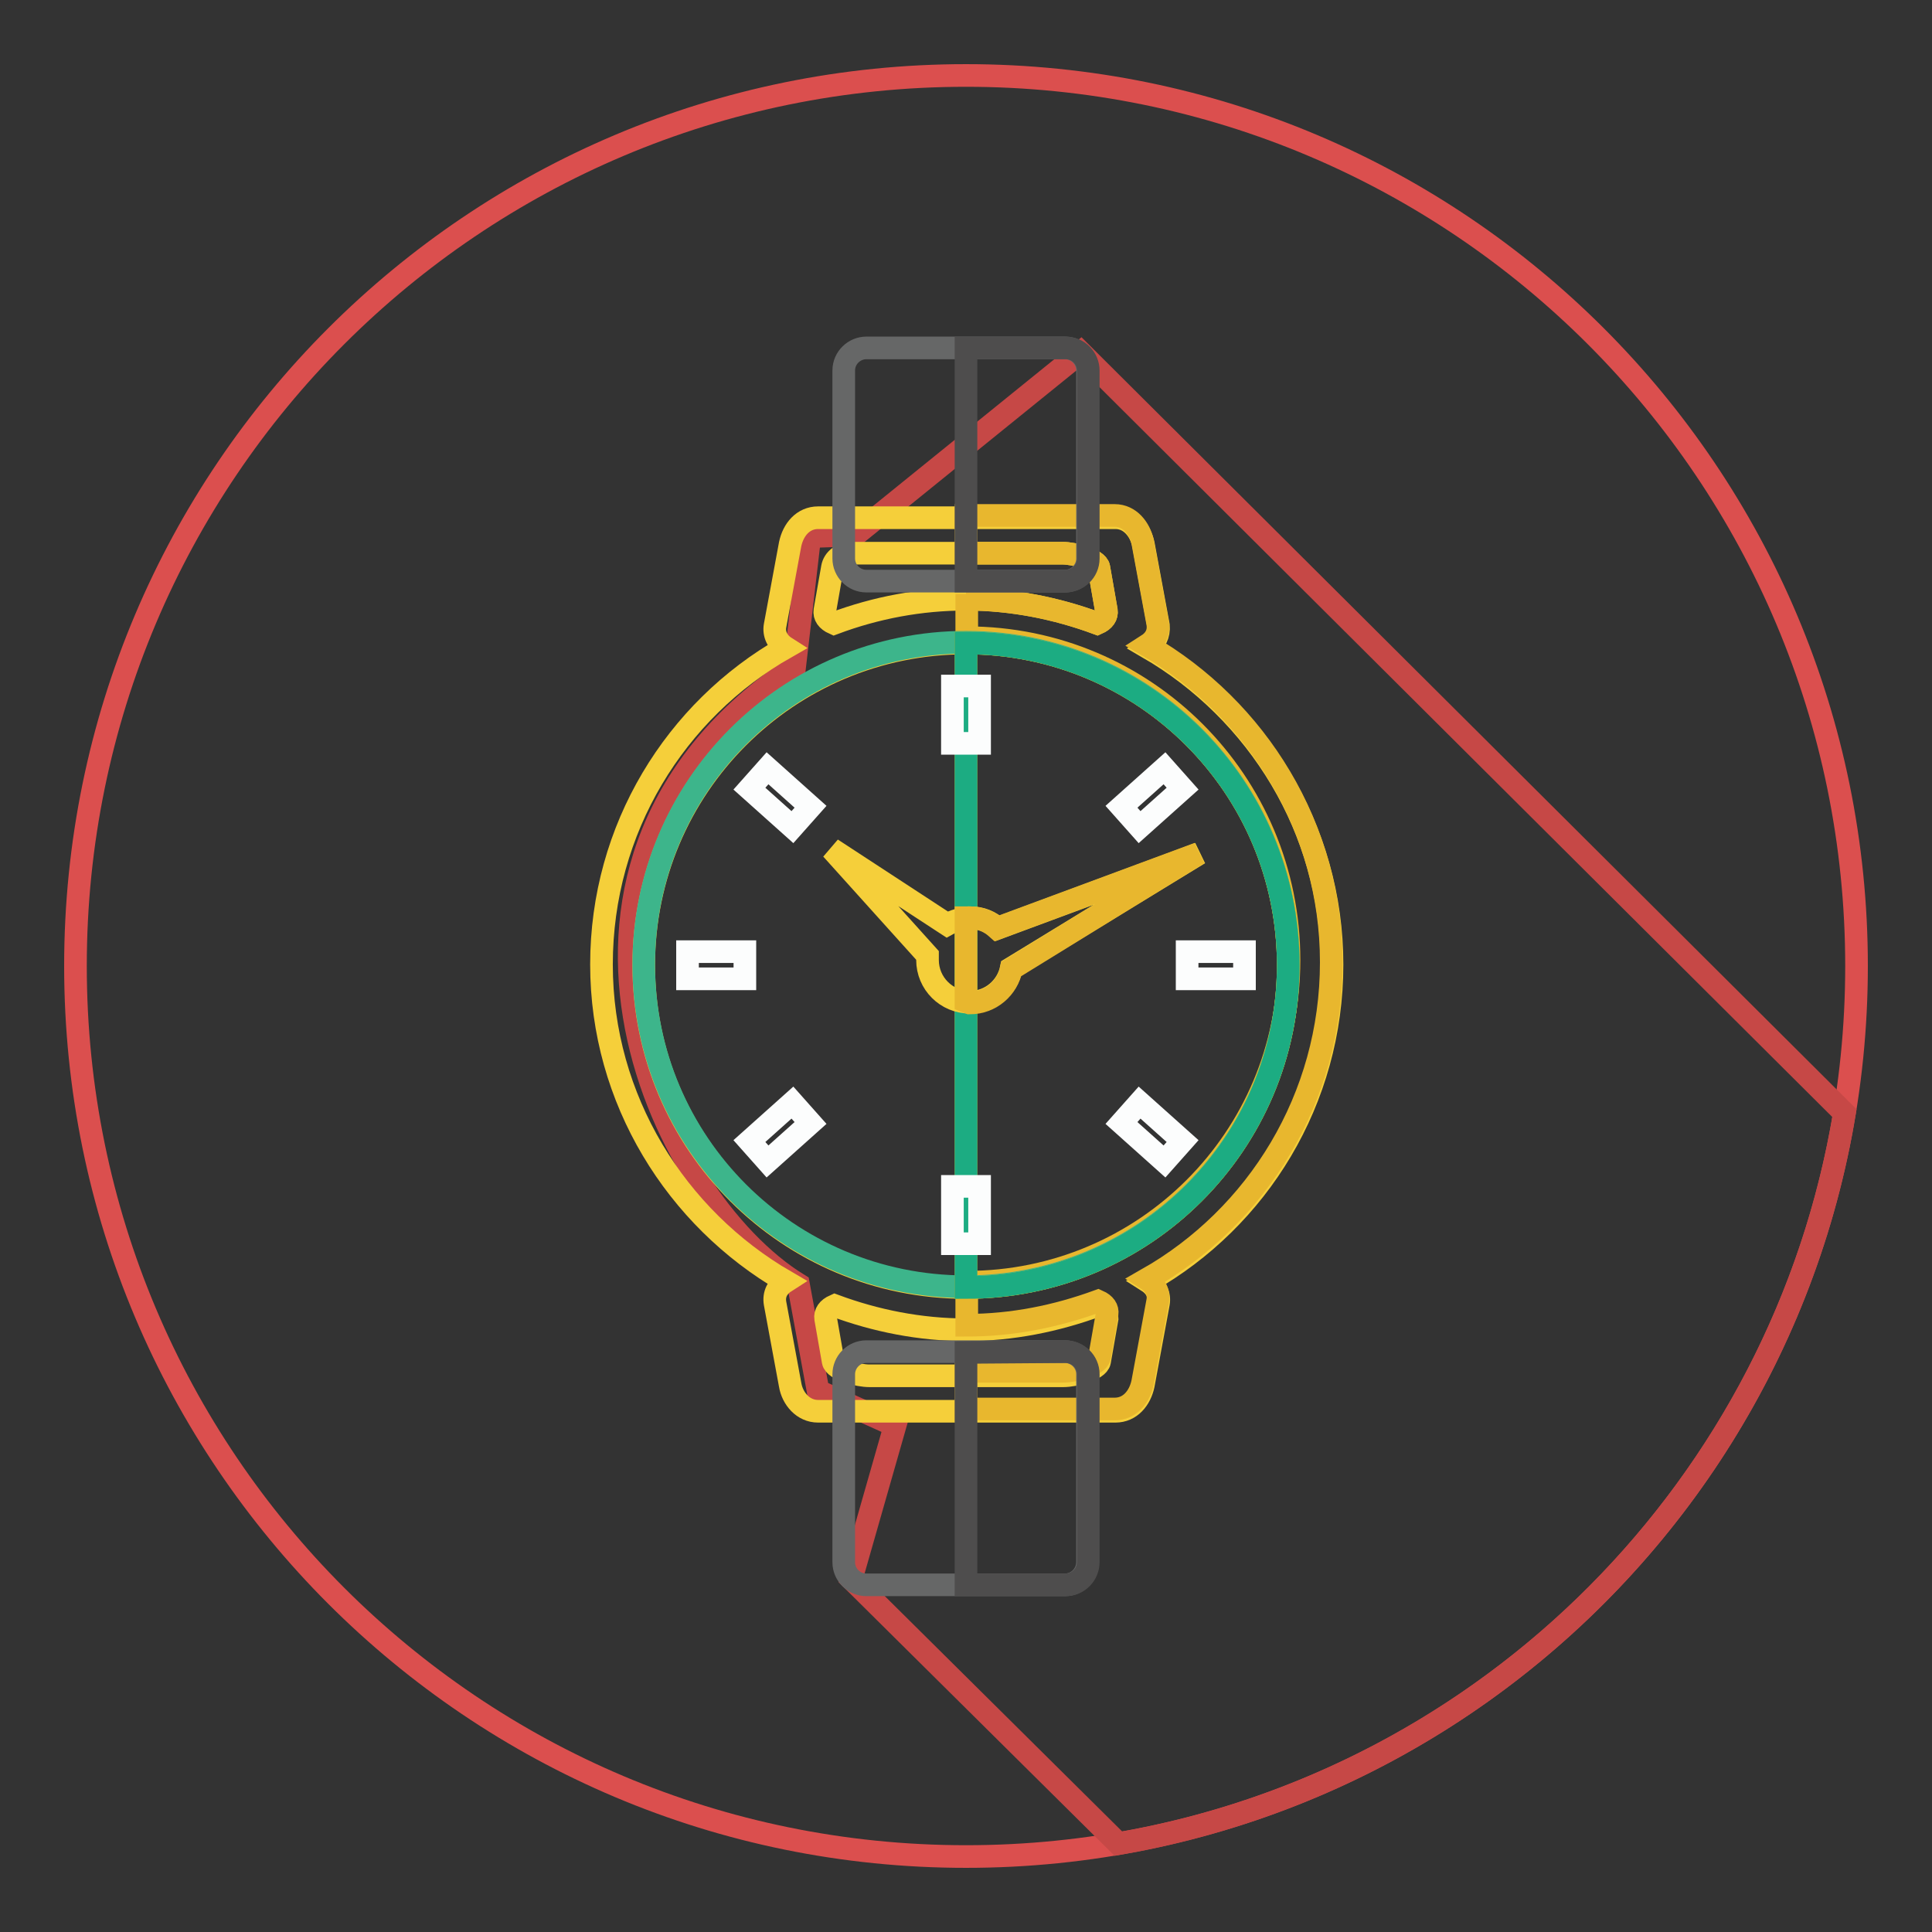 <?xml version="1.0" encoding="utf-8"?>
<!-- Svg Vector Icons : http://www.onlinewebfonts.com/icon -->
<!DOCTYPE svg PUBLIC "-//W3C//DTD SVG 1.1//EN" "http://www.w3.org/Graphics/SVG/1.1/DTD/svg11.dtd">
<svg version="1.1" xmlns="http://www.w3.org/2000/svg" xmlns:xlink="http://www.w3.org/1999/xlink" x="0px" y="0px" viewBox="0 0 256 256" enable-background="new 0 0 256 256" xml:space="preserve">
<rect x="0" y="0" width="256" height="256" fill="#333333" stroke="none"/>
<g> <path stroke-width="3" fill-opacity="0" stroke="#db4f4e"  d="M10,128c0,65.2,52.8,118,118,118c65.2,0,118-52.8,118-118c0-65.2-52.8-118-118-118C62.8,10,10,62.8,10,128z "/> <path stroke-width="3" fill-opacity="0" stroke="#c64846"  d="M244.4,147.5c-8.2,49.3-47,88.3-96.2,96.8l-35.4-35.1l5.8-20.3l-10.2-4.6l-2.6-14.1 c-18.9-11.6-39-56-0.5-81.9l2-17.2l6-0.2l29.9-24.2l101.1,100.7L244.4,147.5z"/> <path stroke-width="3" fill-opacity="0" stroke="#f5cf3a"  d="M128,79.4c6.1,0,12,1.2,17.4,3.2c0.9-0.4,1.3-1,1.2-1.7l-1-5.7c-0.2-1.1-3.3-1.9-4.8-1.9h-27.8 c-1.5,0-2.5,0.8-2.7,1.9l-1,5.7c-0.1,0.7,0.3,1.3,1.2,1.7C116.1,80.5,122,79.4,128,79.4z M152.1,85.8c14.5,8.4,24.4,24.1,24.4,42 c0,18-9.8,33.7-24.4,42c1.1,0.7,1.6,1.8,1.4,2.9l-2,10.8c-0.4,1.9-1.7,3.5-3.7,3.5h-39.4c-2,0-3.4-1.7-3.7-3.5l-2-10.8 c-0.2-1.2,0.3-2.2,1.4-2.9c-14.5-8.4-24.4-24.1-24.4-42c0-18,9.8-33.7,24.4-42c-1.1-0.7-1.6-1.8-1.4-2.9l2-10.8 c0.4-1.9,1.7-3.5,3.7-3.5h39.4c2,0,3.3,1.7,3.7,3.5l2,10.8C153.6,84.1,153.1,85.1,152.1,85.8z M145.4,173c-5.5,2-11.3,3.2-17.4,3.2 c-6.1,0-12-1.2-17.4-3.2c-0.9,0.4-1.3,1-1.2,1.7l1,5.7c0.2,1.1,3.3,1.9,4.8,1.9h25.7c1.5,0,4.6-0.8,4.8-1.9l1-5.7 C146.7,174,146.3,173.4,145.4,173L145.4,173z M128,85.2c23.6,0,42.7,19.1,42.7,42.7c0,23.6-19.1,42.7-42.7,42.7 c-23.6,0-42.7-19.1-42.7-42.7C85.3,104.3,104.4,85.2,128,85.2z"/> <path stroke-width="3" fill-opacity="0" stroke="#e8b72e"  d="M128,79.4c6.1,0,12,1.2,17.4,3.2c0.9-0.4,1.3-1,1.2-1.7l-1-5.7c-0.2-1.1-3.3-1.9-4.8-1.9H128v-5h19.7 c2,0,3.3,1.7,3.7,3.5l2,10.8c0.2,1.2-0.3,2.2-1.4,2.9c14.5,8.4,24.4,24.1,24.4,42c0,18-9.8,33.7-24.4,42c1.1,0.7,1.6,1.8,1.4,2.9 l-2,10.8c-0.4,1.9-1.7,3.5-3.7,3.5H128v-5h12.9c1.5,0,4.6-0.8,4.8-1.9l1-5.7c0.1-0.7-0.3-1.3-1.2-1.7c-5.5,2-11.3,3.2-17.4,3.2 v-5.7c23.6,0,42.7-19.1,42.7-42.7c0-23.6-19.1-42.7-42.7-42.7v-5.8V79.4L128,79.4z"/> <path stroke-width="3" fill-opacity="0" stroke="#3db58b"  d="M85.3,127.8c0,23.6,19.1,42.7,42.7,42.7c23.6,0,42.7-19.1,42.7-42.7c0,0,0,0,0,0 c0-23.6-19.1-42.7-42.7-42.7C104.4,85.1,85.3,104.2,85.3,127.8z"/> <path stroke-width="3" fill-opacity="0" stroke="#e6ba1b"  d="M128,85.2c23.6,0,42.7,19.1,42.7,42.7c0,23.6-19.1,42.7-42.7,42.7V85.2z"/> <path stroke-width="3" fill-opacity="0" stroke="#1cac82"  d="M128,85.2c23.6,0,42.7,19.1,42.7,42.7c0,23.6-19.1,42.7-42.7,42.7V85.2z"/> <path stroke-width="3" fill-opacity="0" stroke="#666767"  d="M114.8,46.1h26.3c1.7,0,3,1.4,3,3V74c0,1.7-1.4,3-3,3h-26.3c-1.7,0-3-1.4-3-3V49.1 C111.8,47.4,113.2,46.1,114.8,46.1z M114.8,210h26.3c1.7,0,3-1.4,3-3v-24.9c0-1.7-1.4-3-3-3h-26.3c-1.7,0-3,1.4-3,3V207 C111.8,208.7,113.2,210,114.8,210z"/> <path stroke-width="3" fill-opacity="0" stroke="#4e4d4d"  d="M128,46.1h13.2c1.7,0,3,1.4,3,3V74c0,1.7-1.4,3-3,3H128V46.1z M128,179.2V210h13.2c1.7,0,3-1.4,3-3v-24.9 c0-1.7-1.4-3-3-3L128,179.2L128,179.2z"/> <path stroke-width="3" fill-opacity="0" stroke="#f5cf3a"  d="M128.6,121.6c1.4,0,2.6,0.5,3.6,1.4l26.7-9.9L134,128.3c-0.5,2.5-2.7,4.5-5.5,4.5c-3.1,0-5.6-2.5-5.6-5.6 v-0.6l-12.7-14.1l15.3,10c0.9-0.5,1.9-0.8,2.9-0.8L128.6,121.6L128.6,121.6L128.6,121.6z"/> <path stroke-width="3" fill-opacity="0" stroke="#fcfdfd"  d="M91.1,129.7v-3.6h7.6v3.6H91.1z M101.7,153.9l-2.4-2.7l5.7-5.1l2.4,2.7L101.7,153.9z M156.7,104.5l-2.4-2.7 l-5.7,5.1l2.4,2.7L156.7,104.5L156.7,104.5z M126.2,90.9h3.6v7.6h-3.6V90.9z M126.2,164.8h3.6v-7.6h-3.6V164.8z M154.3,153.9 l2.4-2.7l-5.7-5.1l-2.4,2.7L154.3,153.9z M99.3,104.5l2.4-2.7l5.7,5.1l-2.4,2.7L99.3,104.5z M164.9,129.7v-3.6h-7.6v3.6H164.9z"/> <path stroke-width="3" fill-opacity="0" stroke="#e8b72e"  d="M128,132.7v-11.1h0.5c1.4,0,2.6,0.5,3.6,1.4l26.7-9.9l-24.8,15.3c-0.5,2.5-2.7,4.5-5.5,4.5L128,132.7 L128,132.7L128,132.7L128,132.7z"/></g>
</svg>